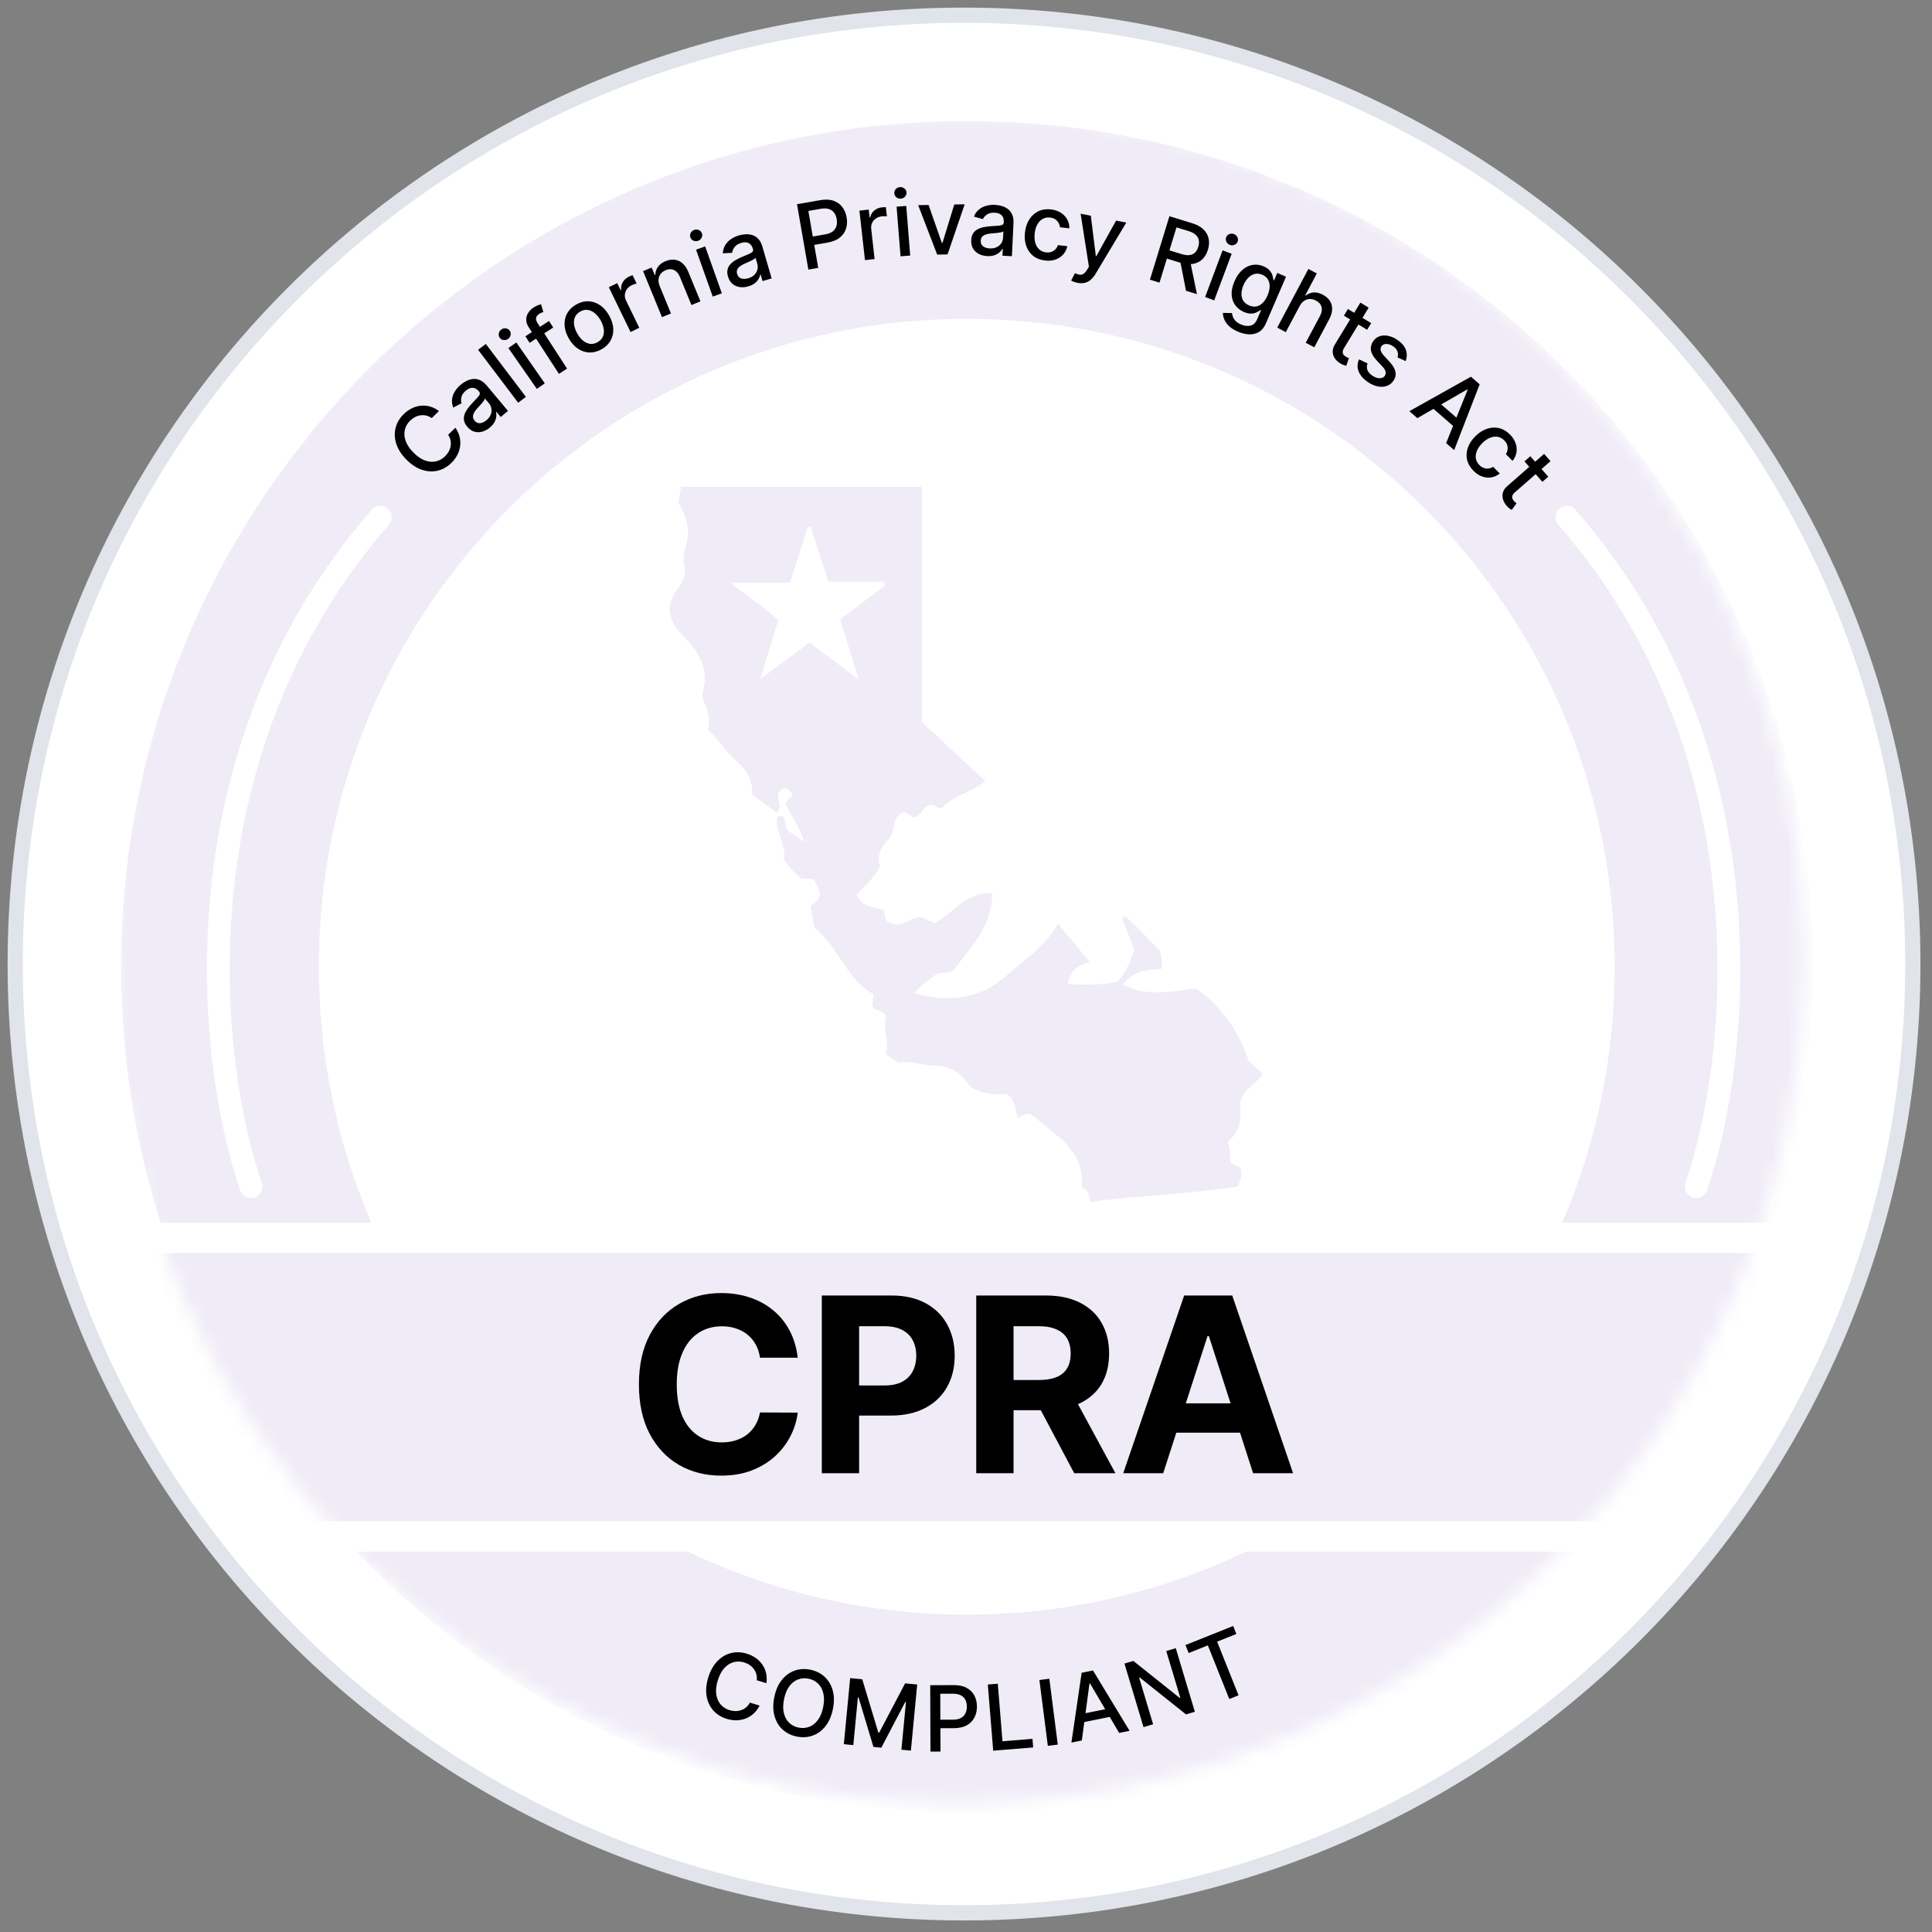 <svg width="127" height="127" viewBox="0 0 127 127" fill="none" xmlns="http://www.w3.org/2000/svg">
<rect x="0" y="0" width="127" height="127" fill="#808080" stroke="none"/>
<path d="M125.74 63.37C125.74 28.924 97.816 1 63.37 1C28.924 1 1 28.924 1 63.37C1 97.816 28.924 125.74 63.37 125.74C97.816 125.74 125.74 97.816 125.74 63.37Z" fill="white"/>
<path d="M125.74 63.37C125.74 28.924 97.816 1 63.37 1C28.924 1 1 28.924 1 63.37C1 97.816 28.924 125.74 63.37 125.74C97.816 125.74 125.74 97.816 125.74 63.37Z" stroke="#E1E4EA"/>
<mask id="mask0_7479_30108" style="mask-type:luminance" maskUnits="userSpaceOnUse" x="7" y="7" width="112" height="112">
<path d="M118.548 62.958C118.548 32.258 93.66 7.37 62.959 7.37C32.259 7.37 7.371 32.258 7.371 62.958C7.371 93.659 32.259 118.547 62.959 118.547C93.66 118.547 118.548 93.659 118.548 62.958Z" fill="white"/>
</mask>
<g mask="url(#mask0_7479_30108)">
<path d="M51.068 53.422C50.525 53.025 49.98 52.627 49.437 52.228C49.509 51.277 49.076 50.597 48.382 50C47.697 49.413 47.267 48.579 46.532 47.974C46.707 47.382 46.57 46.839 46.343 46.291C46.239 46.039 46.123 45.759 46.212 45.447C46.641 43.945 45.892 42.809 44.946 41.842C44.441 41.327 44.064 40.833 44 39.981C44.083 39.543 44.277 39.001 44.655 38.542C44.994 38.132 45.063 37.586 44.979 37.148C44.888 36.681 44.954 36.283 45.082 35.884C45.41 34.861 45.146 33.962 44.593 33.036C44.644 32.741 44.705 32.39 44.773 32H60.59V47.455C61.975 48.744 63.345 50.021 64.769 51.347C63.856 52.099 62.677 52.283 61.93 53.102C61.593 53.204 61.398 52.801 61.102 52.932C60.647 53.015 60.579 53.532 60.225 53.7C59.863 53.786 59.67 53.357 59.335 53.416C58.566 53.756 58.903 54.669 58.403 55.186C57.971 55.635 57.578 56.215 57.864 56.922C57.491 57.688 56.88 58.207 56.312 58.794C56.613 59.624 57.398 59.605 58.092 59.829C58.138 60.044 58.189 60.282 58.233 60.488C58.679 60.881 59.103 60.826 59.564 60.608C60.454 60.186 60.459 60.197 61.43 60.689C62.652 60.052 63.537 58.592 65.222 58.729C65.239 60.892 63.775 62.294 62.669 63.79C62.296 64.028 61.948 63.877 61.556 64.032C61.134 64.372 60.551 64.666 60.122 65.305C62.383 65.899 64.357 65.711 66.117 64.17C67.308 63.129 68.665 62.275 69.539 60.717C70.311 61.647 71 62.48 71.633 63.243C71.056 63.351 70.383 63.666 70.179 64.692C71.356 64.74 72.44 64.77 73.489 64.531C74.029 63.887 74.313 63.187 74.57 62.414C74.309 61.749 74.036 61.06 73.763 60.372C73.823 60.327 73.884 60.281 73.944 60.234C74.793 60.927 75.504 61.773 76.246 62.496C76.372 62.915 76.385 63.266 76.334 63.695C75.424 63.781 74.49 63.773 73.814 64.727C75.419 65.552 77.017 65.173 78.627 64.976C80.293 66.164 81.437 67.765 82.085 69.755C82.373 70.012 82.669 70.276 83 70.574C82.616 71.266 81.745 71.549 81.525 72.469C81.585 73.358 81.616 74.346 80.712 75.035C80.859 75.53 80.881 75.996 80.884 76.387C81.087 76.69 81.451 76.519 81.596 76.931C81.643 77.247 81.556 77.604 81.333 78.002C78.153 78.475 74.927 78.609 71.629 79C71.656 78.547 71.479 78.219 71.114 78.041C71.232 76.584 70.595 75.543 69.56 74.7C69.03 74.268 68.492 73.846 67.976 73.4C67.631 73.104 67.293 73.218 66.934 73.513C66.687 72.902 66.772 72.294 66.202 71.911C65.422 71.985 64.574 71.948 63.777 71.421C63.251 70.633 62.605 70.078 61.482 70.056C60.683 70.04 59.882 69.706 59.047 69.866C58.781 69.67 58.523 69.481 58.24 69.273C58.49 68.407 58.002 67.542 58.257 66.774C57.994 66.388 57.627 66.493 57.431 66.258C57.207 65.998 57.453 65.712 57.418 65.347C55.627 64.411 55.152 62.239 53.546 61.006C53.456 60.542 53.362 60.05 53.268 59.562C54.042 59 54.067 58.796 53.476 57.782C53.213 57.766 52.932 57.75 52.662 57.734C52.217 57.378 51.862 56.975 51.522 56.484C51.747 55.515 50.876 54.687 51.115 53.677C51.706 53.185 51.774 53.727 51.926 54.018C51.894 53.703 51.581 53.438 51.466 53.059C51.419 53.3 51.373 53.515 51.069 53.418L51.066 53.421L51.068 53.422Z" fill="#EFEBF7"/>
<path d="M51.068 53.422C51.464 53.044 51.075 52.62 51.142 52.167C51.438 51.695 51.755 51.722 52.08 52.171C52.068 52.507 51.701 52.528 51.635 52.795C51.972 53.626 52.586 54.331 52.854 55.354C52.415 55.044 52.055 54.788 51.893 54.674C51.421 54.3 51.713 53.948 51.515 53.708C51.389 53.587 51.251 53.655 51.115 53.681C51.099 53.595 51.085 53.508 51.069 53.422H51.068Z" fill="white"/>
<path d="M58.183 38.488C57.218 39.217 56.252 39.947 55.23 40.719C55.618 41.977 55.997 43.208 56.447 44.668C55.26 43.78 54.264 43.036 53.205 42.244C52.183 43.004 51.161 43.762 49.965 44.651C50.401 43.237 50.773 42.037 51.157 40.788C50.261 39.891 49.151 39.281 48.036 38.301H51.931C52.345 37.011 52.728 35.816 53.111 34.623L53.282 34.6C53.666 35.785 54.05 36.971 54.457 38.231H58.103L58.184 38.488H58.183Z" fill="white"/>
<path d="M63.551 14.459C90.662 14.459 112.641 36.437 112.641 63.549C112.641 90.66 90.662 112.639 63.551 112.639C36.439 112.639 14.461 90.66 14.461 63.549C14.461 36.437 36.439 14.459 63.551 14.459Z" stroke="#EFEBF7" stroke-width="13"/>
<path d="M28.855 27.018L28.381 27.484C28.264 27.401 28.142 27.345 28.017 27.317C27.892 27.289 27.767 27.283 27.642 27.3C27.517 27.317 27.397 27.356 27.281 27.416C27.166 27.476 27.059 27.554 26.959 27.652C26.78 27.828 26.664 28.031 26.611 28.261C26.558 28.489 26.577 28.731 26.666 28.986C26.757 29.24 26.925 29.492 27.172 29.743C27.421 29.997 27.672 30.17 27.924 30.265C28.178 30.358 28.419 30.38 28.648 30.33C28.878 30.279 29.081 30.167 29.258 29.993C29.357 29.896 29.437 29.791 29.499 29.678C29.561 29.564 29.602 29.444 29.623 29.321C29.643 29.198 29.64 29.073 29.615 28.949C29.59 28.822 29.538 28.7 29.46 28.581L29.936 28.117C30.061 28.294 30.15 28.484 30.203 28.684C30.257 28.882 30.273 29.084 30.251 29.288C30.229 29.491 30.171 29.689 30.076 29.882C29.981 30.075 29.848 30.256 29.677 30.424C29.407 30.689 29.105 30.861 28.768 30.941C28.431 31.02 28.084 30.999 27.728 30.88C27.372 30.759 27.032 30.533 26.706 30.202C26.379 29.87 26.16 29.525 26.047 29.167C25.934 28.809 25.919 28.462 26.005 28.127C26.089 27.792 26.265 27.492 26.534 27.228C26.699 27.066 26.876 26.938 27.066 26.845C27.255 26.75 27.452 26.692 27.656 26.671C27.859 26.648 28.062 26.666 28.266 26.723C28.468 26.779 28.665 26.877 28.855 27.018ZM32.201 28.104C32.042 28.237 31.873 28.328 31.696 28.377C31.517 28.425 31.343 28.424 31.173 28.373C31.004 28.322 30.851 28.214 30.713 28.05C30.594 27.908 30.524 27.769 30.502 27.632C30.479 27.495 30.492 27.361 30.54 27.23C30.588 27.099 30.658 26.972 30.749 26.849C30.841 26.726 30.94 26.608 31.047 26.494C31.182 26.351 31.292 26.235 31.377 26.145C31.46 26.055 31.513 25.979 31.533 25.917C31.554 25.855 31.539 25.795 31.49 25.736L31.481 25.725C31.361 25.582 31.228 25.506 31.082 25.495C30.937 25.483 30.785 25.543 30.627 25.675C30.463 25.813 30.364 25.958 30.33 26.11C30.297 26.261 30.299 26.395 30.337 26.513L29.791 26.793C29.717 26.595 29.694 26.406 29.72 26.224C29.746 26.041 29.81 25.871 29.912 25.713C30.012 25.555 30.138 25.412 30.29 25.285C30.39 25.202 30.506 25.125 30.638 25.055C30.771 24.983 30.912 24.937 31.062 24.917C31.213 24.896 31.368 24.916 31.528 24.979C31.687 25.04 31.843 25.163 31.997 25.345L33.392 27.011L32.915 27.411L32.628 27.068L32.608 27.084C32.63 27.174 32.634 27.276 32.622 27.39C32.61 27.503 32.572 27.622 32.506 27.745C32.441 27.869 32.339 27.988 32.201 28.104ZM31.979 27.623C32.114 27.51 32.207 27.387 32.258 27.253C32.31 27.118 32.325 26.987 32.303 26.859C32.281 26.729 32.229 26.615 32.146 26.516L31.875 26.192C31.872 26.224 31.852 26.269 31.815 26.326C31.778 26.381 31.732 26.441 31.678 26.505C31.623 26.567 31.569 26.628 31.517 26.687C31.463 26.745 31.419 26.793 31.383 26.832C31.298 26.924 31.229 27.017 31.174 27.11C31.12 27.203 31.092 27.296 31.09 27.389C31.088 27.48 31.124 27.568 31.197 27.655C31.298 27.776 31.419 27.83 31.561 27.818C31.701 27.804 31.84 27.739 31.979 27.623ZM31.936 22.61L34.571 26.089L34.063 26.473L31.428 22.995L31.936 22.61ZM35.289 25.564L33.419 22.878L33.942 22.514L35.812 25.2L35.289 25.564ZM33.395 22.28C33.304 22.343 33.205 22.367 33.097 22.352C32.99 22.335 32.907 22.284 32.848 22.199C32.788 22.112 32.768 22.017 32.79 21.911C32.813 21.804 32.869 21.719 32.96 21.656C33.051 21.592 33.15 21.569 33.257 21.586C33.365 21.602 33.449 21.652 33.509 21.738C33.568 21.824 33.586 21.92 33.564 22.027C33.542 22.132 33.486 22.217 33.395 22.28ZM36.088 21.101L36.366 21.53L34.815 22.536L34.536 22.107L36.088 21.101ZM36.742 24.577L34.755 21.513C34.644 21.341 34.589 21.174 34.591 21.012C34.592 20.849 34.636 20.699 34.724 20.563C34.811 20.425 34.927 20.309 35.072 20.215C35.179 20.146 35.277 20.095 35.365 20.064C35.452 20.031 35.519 20.01 35.565 20L35.72 20.514C35.691 20.523 35.653 20.535 35.608 20.551C35.561 20.566 35.51 20.592 35.454 20.628C35.324 20.712 35.252 20.805 35.238 20.905C35.225 21.005 35.258 21.116 35.336 21.238L37.277 24.23L36.742 24.577ZM39.548 22.957C39.281 23.109 39.013 23.18 38.745 23.171C38.477 23.162 38.225 23.079 37.99 22.921C37.755 22.764 37.554 22.538 37.387 22.244C37.219 21.949 37.128 21.66 37.112 21.377C37.096 21.093 37.153 20.834 37.282 20.598C37.411 20.363 37.609 20.17 37.876 20.018C38.143 19.866 38.41 19.795 38.679 19.804C38.947 19.813 39.199 19.897 39.434 20.056C39.67 20.214 39.872 20.441 40.039 20.736C40.207 21.03 40.298 21.318 40.313 21.601C40.328 21.883 40.271 22.142 40.142 22.377C40.012 22.612 39.814 22.806 39.548 22.957ZM39.285 22.491C39.458 22.393 39.575 22.266 39.637 22.11C39.698 21.954 39.713 21.785 39.681 21.602C39.65 21.418 39.583 21.235 39.479 21.052C39.376 20.871 39.253 20.72 39.111 20.6C38.97 20.478 38.816 20.402 38.65 20.375C38.484 20.346 38.314 20.382 38.141 20.48C37.967 20.579 37.849 20.707 37.787 20.865C37.726 21.023 37.711 21.194 37.743 21.378C37.775 21.561 37.842 21.743 37.946 21.925C38.05 22.107 38.172 22.259 38.312 22.38C38.454 22.5 38.608 22.574 38.774 22.601C38.941 22.627 39.111 22.59 39.285 22.491ZM41.45 21.826L40.02 18.882L40.574 18.613L40.801 19.081L40.832 19.066C40.809 18.881 40.843 18.711 40.934 18.555C41.026 18.396 41.159 18.275 41.331 18.191C41.367 18.174 41.41 18.155 41.459 18.134C41.511 18.112 41.551 18.096 41.581 18.087L41.847 18.635C41.821 18.64 41.777 18.652 41.714 18.673C41.651 18.693 41.59 18.717 41.532 18.745C41.396 18.811 41.289 18.898 41.211 19.008C41.134 19.115 41.089 19.233 41.076 19.364C41.063 19.494 41.088 19.622 41.15 19.75L42.023 21.548L41.45 21.826ZM43.367 18.808L44.105 20.606L43.516 20.848L42.272 17.821L42.838 17.588L43.04 18.081L43.078 18.066C43.081 17.877 43.138 17.703 43.246 17.545C43.356 17.386 43.525 17.26 43.752 17.167C43.958 17.082 44.157 17.051 44.347 17.074C44.537 17.096 44.71 17.174 44.865 17.308C45.02 17.442 45.149 17.634 45.251 17.884L46.043 19.809L45.453 20.052L44.691 18.197C44.601 17.978 44.474 17.83 44.309 17.753C44.143 17.675 43.96 17.677 43.761 17.76C43.624 17.816 43.514 17.895 43.432 17.998C43.352 18.1 43.304 18.221 43.289 18.361C43.275 18.499 43.301 18.648 43.367 18.808ZM46.852 19.496L45.755 16.413L46.355 16.2L47.452 19.283L46.852 19.496ZM45.889 15.829C45.784 15.867 45.682 15.864 45.583 15.821C45.484 15.776 45.417 15.705 45.382 15.607C45.347 15.508 45.354 15.411 45.403 15.315C45.452 15.217 45.529 15.15 45.634 15.113C45.738 15.076 45.84 15.079 45.939 15.124C46.038 15.167 46.106 15.238 46.141 15.337C46.176 15.435 46.168 15.533 46.119 15.63C46.07 15.726 45.993 15.792 45.889 15.829ZM49.193 18.823C48.994 18.881 48.803 18.896 48.621 18.869C48.438 18.841 48.279 18.77 48.143 18.655C48.01 18.54 47.913 18.38 47.853 18.174C47.801 17.997 47.793 17.841 47.828 17.706C47.863 17.572 47.928 17.454 48.025 17.354C48.121 17.253 48.236 17.165 48.37 17.089C48.503 17.014 48.641 16.945 48.785 16.884C48.967 16.808 49.114 16.746 49.228 16.698C49.341 16.649 49.419 16.6 49.463 16.552C49.506 16.504 49.517 16.443 49.496 16.369L49.492 16.355C49.44 16.176 49.349 16.052 49.22 15.984C49.092 15.914 48.929 15.908 48.731 15.966C48.525 16.026 48.376 16.119 48.284 16.244C48.193 16.369 48.141 16.492 48.128 16.616L47.515 16.652C47.527 16.442 47.582 16.258 47.679 16.103C47.777 15.946 47.904 15.816 48.06 15.713C48.216 15.608 48.389 15.528 48.579 15.473C48.704 15.437 48.842 15.413 48.991 15.402C49.141 15.39 49.289 15.404 49.434 15.446C49.581 15.488 49.715 15.57 49.836 15.691C49.957 15.812 50.05 15.986 50.117 16.215L50.724 18.302L50.126 18.476L50.001 18.046L49.977 18.053C49.96 18.144 49.923 18.239 49.866 18.338C49.809 18.438 49.726 18.531 49.617 18.617C49.507 18.704 49.366 18.772 49.193 18.823ZM49.183 18.293C49.352 18.244 49.487 18.168 49.588 18.067C49.69 17.965 49.756 17.85 49.788 17.724C49.82 17.597 49.818 17.471 49.782 17.347L49.664 16.942C49.649 16.97 49.613 17.002 49.556 17.04C49.499 17.075 49.434 17.111 49.358 17.148C49.283 17.183 49.209 17.217 49.137 17.25C49.065 17.281 49.005 17.308 48.956 17.329C48.842 17.379 48.741 17.436 48.653 17.5C48.566 17.563 48.504 17.637 48.464 17.721C48.426 17.803 48.423 17.899 48.455 18.008C48.498 18.159 48.588 18.257 48.722 18.303C48.856 18.346 49.01 18.343 49.183 18.293ZM53.138 17.722L52.391 13.423L53.924 13.157C54.258 13.099 54.546 13.112 54.787 13.195C55.028 13.279 55.221 13.417 55.367 13.61C55.513 13.8 55.608 14.027 55.654 14.291C55.7 14.555 55.686 14.803 55.612 15.033C55.539 15.262 55.403 15.457 55.203 15.619C55.005 15.779 54.739 15.887 54.406 15.945L53.352 16.128L53.256 15.578L54.251 15.405C54.463 15.369 54.628 15.303 54.747 15.207C54.865 15.11 54.944 14.993 54.984 14.854C55.023 14.716 55.029 14.566 55.001 14.404C54.973 14.242 54.917 14.103 54.834 13.988C54.75 13.872 54.636 13.79 54.49 13.742C54.346 13.694 54.167 13.688 53.951 13.725L53.137 13.867L53.786 17.61L53.138 17.722ZM56.859 17.099L56.494 13.846L57.106 13.778L57.164 14.294L57.198 14.291C57.238 14.109 57.327 13.96 57.465 13.843C57.605 13.724 57.77 13.654 57.96 13.633C58 13.628 58.047 13.624 58.101 13.621C58.156 13.618 58.2 13.617 58.231 13.617L58.299 14.223C58.273 14.219 58.227 14.216 58.161 14.215C58.095 14.212 58.029 14.215 57.964 14.222C57.815 14.239 57.685 14.285 57.575 14.362C57.466 14.437 57.384 14.534 57.329 14.653C57.273 14.771 57.254 14.9 57.269 15.042L57.492 17.028L56.859 17.099ZM59.197 16.849L58.937 13.587L59.572 13.536L59.832 16.799L59.197 16.849ZM59.218 13.058C59.108 13.067 59.01 13.038 58.925 12.97C58.841 12.902 58.795 12.815 58.786 12.712C58.778 12.607 58.81 12.515 58.882 12.435C58.955 12.354 59.047 12.309 59.157 12.3C59.268 12.291 59.365 12.321 59.449 12.39C59.534 12.457 59.581 12.543 59.589 12.648C59.597 12.751 59.565 12.844 59.492 12.925C59.42 13.005 59.328 13.049 59.218 13.058ZM63.413 13.43L62.287 16.724L61.606 16.737L60.356 13.486L61.04 13.474L61.916 15.976L61.95 15.976L62.73 13.442L63.413 13.43ZM64.9 16.835C64.693 16.825 64.508 16.777 64.344 16.693C64.18 16.607 64.053 16.488 63.962 16.335C63.873 16.183 63.833 16 63.844 15.786C63.852 15.601 63.895 15.451 63.972 15.335C64.049 15.22 64.149 15.13 64.273 15.066C64.397 15.002 64.534 14.956 64.685 14.928C64.835 14.9 64.989 14.88 65.144 14.869C65.341 14.856 65.501 14.845 65.623 14.837C65.746 14.827 65.836 14.806 65.893 14.775C65.95 14.743 65.98 14.689 65.984 14.613L65.985 14.598C65.994 14.412 65.948 14.265 65.848 14.158C65.749 14.051 65.597 13.993 65.391 13.983C65.177 13.973 65.006 14.012 64.878 14.101C64.751 14.189 64.662 14.289 64.61 14.402L64.018 14.237C64.099 14.042 64.21 13.886 64.352 13.771C64.496 13.654 64.658 13.572 64.84 13.525C65.021 13.477 65.21 13.458 65.407 13.467C65.538 13.474 65.676 13.496 65.82 13.534C65.966 13.571 66.101 13.633 66.225 13.72C66.35 13.807 66.451 13.928 66.526 14.082C66.601 14.235 66.633 14.431 66.621 14.669L66.517 16.84L65.896 16.81L65.917 16.363L65.891 16.362C65.846 16.442 65.781 16.52 65.695 16.596C65.609 16.671 65.5 16.732 65.368 16.778C65.236 16.825 65.081 16.843 64.9 16.835ZM65.063 16.331C65.239 16.339 65.391 16.311 65.519 16.248C65.649 16.184 65.749 16.098 65.82 15.989C65.892 15.879 65.931 15.759 65.937 15.63L65.957 15.209C65.934 15.23 65.889 15.25 65.823 15.266C65.758 15.282 65.684 15.294 65.601 15.305C65.518 15.314 65.437 15.322 65.359 15.329C65.28 15.336 65.215 15.341 65.162 15.346C65.037 15.355 64.923 15.376 64.82 15.408C64.717 15.44 64.634 15.489 64.569 15.556C64.506 15.621 64.472 15.711 64.467 15.824C64.459 15.982 64.512 16.104 64.624 16.19C64.737 16.275 64.883 16.322 65.063 16.331ZM68.699 17.125C68.385 17.089 68.122 16.987 67.911 16.818C67.702 16.648 67.551 16.43 67.458 16.164C67.366 15.897 67.338 15.601 67.376 15.275C67.414 14.945 67.509 14.661 67.662 14.422C67.816 14.182 68.013 14.004 68.255 13.887C68.498 13.771 68.772 13.73 69.078 13.765C69.325 13.793 69.54 13.865 69.723 13.978C69.906 14.091 70.047 14.236 70.147 14.413C70.248 14.591 70.297 14.79 70.295 15.011L69.679 14.941C69.662 14.784 69.6 14.644 69.491 14.52C69.384 14.396 69.229 14.323 69.027 14.3C68.851 14.28 68.691 14.309 68.548 14.386C68.406 14.463 68.289 14.583 68.196 14.745C68.103 14.906 68.043 15.102 68.017 15.334C67.99 15.571 68.002 15.779 68.054 15.96C68.107 16.14 68.193 16.285 68.313 16.395C68.435 16.505 68.586 16.57 68.765 16.59C68.885 16.604 68.996 16.595 69.098 16.562C69.202 16.528 69.292 16.473 69.368 16.398C69.445 16.322 69.504 16.227 69.544 16.113L70.16 16.184C70.114 16.392 70.024 16.572 69.891 16.724C69.757 16.875 69.589 16.988 69.387 17.06C69.185 17.133 68.956 17.155 68.699 17.125ZM70.828 18.592C70.734 18.574 70.651 18.55 70.577 18.52C70.503 18.491 70.449 18.465 70.414 18.441L70.664 17.957C70.773 18.01 70.872 18.043 70.962 18.056C71.052 18.069 71.137 18.051 71.218 18.002C71.3 17.953 71.381 17.862 71.461 17.73L71.58 17.532L71.035 14.049L71.705 14.179L72.035 16.83L72.069 16.836L73.366 14.501L74.037 14.631L72.007 18.016C71.913 18.171 71.808 18.298 71.691 18.395C71.573 18.494 71.443 18.56 71.301 18.593C71.158 18.626 71.001 18.626 70.828 18.592ZM75.591 18.384L76.873 14.213L78.36 14.67C78.683 14.769 78.934 14.907 79.113 15.084C79.293 15.261 79.406 15.465 79.451 15.694C79.497 15.922 79.481 16.165 79.402 16.421C79.323 16.676 79.201 16.885 79.034 17.046C78.868 17.206 78.662 17.307 78.415 17.348C78.168 17.39 77.884 17.361 77.561 17.262L76.434 16.915L76.601 16.374L77.67 16.702C77.874 16.765 78.048 16.787 78.194 16.768C78.341 16.749 78.461 16.693 78.555 16.6C78.649 16.507 78.72 16.383 78.768 16.226C78.817 16.069 78.828 15.923 78.802 15.789C78.778 15.655 78.711 15.538 78.601 15.437C78.492 15.335 78.334 15.253 78.127 15.189L77.336 14.946L76.22 18.577L75.591 18.384ZM78.228 17.135L78.68 19.334L77.963 19.113L77.532 16.921L78.228 17.135ZM79.22 19.522L80.367 16.457L80.964 16.68L79.816 19.745L79.22 19.522ZM80.846 16.097C80.742 16.058 80.665 15.99 80.617 15.893C80.57 15.795 80.565 15.698 80.601 15.601C80.638 15.502 80.706 15.432 80.805 15.39C80.906 15.348 81.008 15.346 81.112 15.385C81.216 15.424 81.291 15.492 81.338 15.59C81.386 15.687 81.392 15.784 81.356 15.883C81.319 15.98 81.251 16.05 81.15 16.093C81.051 16.134 80.949 16.136 80.846 16.097ZM81.372 21.8C81.134 21.697 80.942 21.578 80.796 21.441C80.653 21.305 80.549 21.162 80.485 21.012C80.421 20.862 80.389 20.714 80.388 20.569L80.98 20.578C80.991 20.651 81.012 20.732 81.043 20.821C81.075 20.912 81.132 21.002 81.214 21.092C81.297 21.182 81.42 21.262 81.581 21.331C81.803 21.427 82.01 21.452 82.201 21.406C82.392 21.361 82.538 21.221 82.639 20.987L82.894 20.396L82.857 20.38C82.794 20.428 82.713 20.478 82.612 20.527C82.513 20.577 82.394 20.607 82.254 20.614C82.115 20.622 81.953 20.587 81.769 20.507C81.532 20.405 81.342 20.258 81.199 20.064C81.058 19.871 80.98 19.641 80.962 19.375C80.947 19.109 81.009 18.816 81.146 18.497C81.284 18.177 81.456 17.926 81.663 17.745C81.871 17.564 82.096 17.453 82.339 17.414C82.582 17.374 82.824 17.405 83.066 17.509C83.252 17.59 83.389 17.686 83.477 17.798C83.566 17.909 83.624 18.019 83.653 18.129C83.683 18.239 83.701 18.333 83.71 18.411L83.753 18.43L83.963 17.942L84.536 18.189L83.212 21.261C83.101 21.52 82.95 21.706 82.758 21.82C82.567 21.934 82.352 21.986 82.112 21.978C81.875 21.97 81.628 21.91 81.372 21.8ZM82.108 20.078C82.276 20.15 82.435 20.172 82.585 20.144C82.736 20.115 82.874 20.04 82.998 19.918C83.123 19.796 83.23 19.631 83.32 19.424C83.407 19.222 83.454 19.031 83.46 18.851C83.466 18.671 83.43 18.513 83.351 18.377C83.272 18.239 83.148 18.134 82.977 18.06C82.801 17.985 82.634 17.967 82.478 18.008C82.321 18.047 82.18 18.131 82.053 18.261C81.927 18.391 81.823 18.552 81.741 18.743C81.656 18.94 81.611 19.126 81.607 19.301C81.603 19.475 81.642 19.63 81.723 19.764C81.806 19.898 81.934 20.003 82.108 20.078ZM85.433 20.117L84.521 21.833L83.959 21.534L86.007 17.681L86.562 17.976L85.8 19.41L85.836 19.429C85.986 19.309 86.155 19.241 86.343 19.223C86.531 19.206 86.737 19.257 86.962 19.376C87.16 19.481 87.311 19.614 87.416 19.774C87.522 19.935 87.573 20.118 87.568 20.323C87.566 20.528 87.5 20.751 87.372 20.991L86.395 22.829L85.833 22.53L86.774 20.76C86.886 20.548 86.919 20.355 86.872 20.18C86.826 20.004 86.705 19.865 86.511 19.761C86.378 19.691 86.244 19.655 86.108 19.656C85.974 19.657 85.848 19.696 85.73 19.773C85.614 19.85 85.515 19.965 85.433 20.117ZM90.135 21.242L89.869 21.679L88.342 20.749L88.608 20.313L90.135 21.242ZM89.425 19.892L89.969 20.224L88.359 22.868C88.295 22.973 88.262 23.062 88.261 23.135C88.261 23.206 88.28 23.267 88.318 23.317C88.358 23.366 88.407 23.409 88.467 23.445C88.51 23.471 88.55 23.492 88.587 23.506C88.623 23.519 88.652 23.53 88.672 23.538L88.497 24.047C88.458 24.04 88.406 24.025 88.34 24.001C88.274 23.979 88.196 23.942 88.108 23.89C87.964 23.805 87.846 23.699 87.754 23.57C87.663 23.441 87.613 23.298 87.605 23.14C87.597 22.981 87.644 22.818 87.746 22.649L89.425 19.892ZM92.403 23.737L91.869 23.496C91.891 23.421 91.899 23.341 91.893 23.257C91.888 23.173 91.862 23.088 91.813 23.003C91.764 22.918 91.686 22.839 91.577 22.764C91.428 22.662 91.281 22.611 91.135 22.61C90.991 22.607 90.883 22.658 90.811 22.762C90.75 22.853 90.733 22.948 90.763 23.049C90.792 23.15 90.869 23.269 90.994 23.406L91.356 23.798C91.565 24.025 91.69 24.24 91.73 24.443C91.77 24.646 91.725 24.843 91.594 25.034C91.484 25.196 91.338 25.308 91.158 25.371C90.979 25.433 90.782 25.443 90.567 25.401C90.353 25.359 90.137 25.264 89.918 25.115C89.616 24.908 89.413 24.675 89.31 24.415C89.208 24.154 89.217 23.89 89.337 23.621L89.898 23.891C89.839 24.045 89.836 24.19 89.888 24.325C89.941 24.459 90.046 24.58 90.205 24.689C90.377 24.806 90.539 24.865 90.691 24.864C90.844 24.862 90.956 24.808 91.028 24.704C91.085 24.62 91.102 24.527 91.078 24.426C91.055 24.326 90.989 24.218 90.88 24.1L90.492 23.687C90.279 23.457 90.155 23.238 90.12 23.03C90.086 22.823 90.135 22.623 90.266 22.431C90.375 22.272 90.515 22.163 90.686 22.104C90.857 22.045 91.044 22.036 91.246 22.077C91.45 22.116 91.653 22.205 91.856 22.344C92.148 22.543 92.335 22.764 92.416 23.005C92.498 23.245 92.494 23.489 92.403 23.737ZM93.172 27.487L92.644 27.029L96.692 24.764L97.266 25.263L95.59 29.587L95.062 29.129L96.473 25.624L96.447 25.601L93.172 27.487ZM94.381 26.274L96.093 27.76L95.729 28.179L94.018 26.692L94.381 26.274ZM96.86 30.947C96.637 30.722 96.496 30.478 96.436 30.215C96.379 29.951 96.398 29.687 96.493 29.421C96.587 29.155 96.751 28.907 96.984 28.676C97.22 28.442 97.472 28.279 97.74 28.189C98.01 28.098 98.276 28.082 98.538 28.143C98.8 28.203 99.039 28.343 99.256 28.561C99.431 28.738 99.555 28.928 99.626 29.131C99.698 29.333 99.718 29.535 99.685 29.735C99.653 29.937 99.567 30.124 99.427 30.295L98.99 29.855C99.075 29.722 99.114 29.574 99.106 29.409C99.1 29.245 99.025 29.091 98.882 28.947C98.757 28.821 98.615 28.744 98.454 28.715C98.295 28.686 98.129 28.706 97.955 28.775C97.782 28.842 97.613 28.958 97.447 29.122C97.278 29.29 97.157 29.461 97.085 29.634C97.013 29.808 96.99 29.975 97.015 30.136C97.042 30.298 97.119 30.443 97.246 30.571C97.331 30.656 97.423 30.719 97.524 30.757C97.626 30.796 97.73 30.809 97.837 30.798C97.944 30.787 98.049 30.75 98.152 30.686L98.589 31.126C98.422 31.259 98.24 31.343 98.041 31.378C97.842 31.414 97.641 31.396 97.437 31.326C97.234 31.257 97.042 31.131 96.86 30.947ZM101.774 31.337L101.389 31.673L100.212 30.328L100.596 29.991L101.774 31.337ZM101.502 29.836L101.922 30.315L99.592 32.354C99.499 32.435 99.441 32.51 99.418 32.579C99.397 32.647 99.397 32.711 99.418 32.77C99.441 32.828 99.476 32.884 99.521 32.937C99.555 32.975 99.587 33.006 99.618 33.031C99.648 33.055 99.672 33.074 99.69 33.087L99.369 33.52C99.334 33.501 99.289 33.471 99.233 33.429C99.177 33.388 99.114 33.33 99.046 33.254C98.933 33.129 98.853 32.992 98.805 32.842C98.756 32.692 98.752 32.54 98.791 32.387C98.83 32.233 98.924 32.092 99.073 31.961L101.502 29.836Z" fill="black"/>
<path d="M50.38 110.644L49.744 110.45C49.761 110.306 49.752 110.173 49.717 110.049C49.682 109.926 49.627 109.813 49.553 109.712C49.478 109.61 49.387 109.523 49.278 109.45C49.171 109.377 49.051 109.32 48.918 109.28C48.678 109.206 48.444 109.201 48.217 109.264C47.991 109.327 47.788 109.459 47.606 109.659C47.426 109.86 47.285 110.128 47.182 110.465C47.078 110.805 47.045 111.108 47.083 111.375C47.121 111.642 47.218 111.865 47.371 112.042C47.525 112.22 47.721 112.345 47.959 112.418C48.09 112.458 48.221 112.478 48.35 112.479C48.481 112.479 48.605 112.458 48.723 112.417C48.841 112.376 48.949 112.314 49.047 112.233C49.146 112.15 49.229 112.046 49.295 111.921L49.931 112.117C49.834 112.312 49.71 112.481 49.56 112.623C49.411 112.765 49.242 112.875 49.051 112.954C48.863 113.031 48.661 113.074 48.446 113.083C48.231 113.092 48.009 113.061 47.779 112.991C47.418 112.881 47.122 112.697 46.892 112.44C46.662 112.181 46.514 111.866 46.449 111.496C46.385 111.126 46.421 110.719 46.556 110.275C46.692 109.829 46.891 109.471 47.151 109.202C47.412 108.931 47.71 108.753 48.044 108.668C48.38 108.582 48.727 108.593 49.087 108.703C49.309 108.771 49.506 108.866 49.678 108.988C49.852 109.109 49.996 109.255 50.113 109.424C50.229 109.591 50.311 109.778 50.358 109.984C50.406 110.189 50.413 110.409 50.38 110.644ZM54.75 112.346C54.658 112.803 54.495 113.178 54.261 113.473C54.027 113.766 53.747 113.972 53.42 114.09C53.095 114.206 52.748 114.227 52.379 114.153C52.009 114.077 51.696 113.923 51.441 113.688C51.187 113.453 51.01 113.154 50.91 112.791C50.809 112.429 50.805 112.02 50.898 111.565C50.99 111.108 51.153 110.733 51.386 110.44C51.62 110.145 51.9 109.94 52.225 109.823C52.551 109.705 52.9 109.684 53.27 109.759C53.639 109.834 53.951 109.989 54.204 110.224C54.46 110.459 54.638 110.757 54.738 111.12C54.839 111.481 54.843 111.89 54.75 112.346ZM54.111 112.217C54.182 111.869 54.185 111.564 54.12 111.303C54.057 111.041 53.941 110.829 53.771 110.667C53.603 110.504 53.396 110.398 53.151 110.348C52.904 110.298 52.672 110.315 52.453 110.4C52.235 110.483 52.045 110.633 51.884 110.85C51.724 111.065 51.609 111.347 51.539 111.695C51.468 112.043 51.464 112.348 51.527 112.61C51.591 112.871 51.708 113.083 51.876 113.246C52.045 113.408 52.252 113.514 52.499 113.564C52.744 113.613 52.975 113.597 53.194 113.513C53.414 113.429 53.604 113.279 53.763 113.064C53.925 112.847 54.041 112.565 54.111 112.217ZM55.885 110.311L56.68 110.387L57.74 113.896L57.791 113.901L59.497 110.656L60.292 110.732L59.877 115.076L59.254 115.016L59.554 111.873L59.514 111.869L57.933 114.884L57.416 114.834L56.434 111.573L56.394 111.569L56.093 114.714L55.47 114.655L55.885 110.311ZM61.164 115.14L61.148 110.777L62.703 110.771C63.042 110.77 63.324 110.83 63.547 110.953C63.771 111.076 63.938 111.244 64.05 111.458C64.162 111.671 64.218 111.911 64.219 112.178C64.22 112.446 64.165 112.688 64.053 112.903C63.943 113.117 63.776 113.286 63.552 113.412C63.33 113.536 63.05 113.599 62.711 113.601L61.642 113.605L61.64 113.046L62.65 113.043C62.864 113.042 63.038 113.004 63.171 112.93C63.304 112.854 63.402 112.751 63.464 112.622C63.526 112.492 63.557 112.345 63.556 112.18C63.556 112.016 63.524 111.87 63.461 111.742C63.398 111.614 63.299 111.515 63.164 111.443C63.03 111.371 62.853 111.335 62.635 111.336L61.808 111.339L61.822 115.138L61.164 115.14ZM65.288 115.081L64.934 110.732L65.59 110.679L65.898 114.463L67.869 114.303L67.915 114.868L65.288 115.081ZM68.978 110.352L69.533 114.681L68.88 114.764L68.325 110.436L68.978 110.352ZM71.114 114.41L70.429 114.549L71.102 109.96L71.848 109.809L74.253 113.775L73.568 113.913L71.65 110.658L71.617 110.665L71.114 114.41ZM70.89 112.712L73.112 112.262L73.222 112.805L71 113.255L70.89 112.712ZM77.29 108.343L78.543 112.523L77.964 112.697L74.92 110.269L74.881 110.28L75.8 113.346L75.17 113.535L73.916 109.355L74.5 109.18L77.547 111.612L77.586 111.6L76.665 108.531L77.29 108.343ZM78.136 108.664L77.926 108.137L81.062 106.884L81.272 107.41L80.008 107.916L81.416 111.442L80.807 111.685L79.398 108.159L78.136 108.664Z" fill="black"/>
<path d="M117.371 81.37V101H7.371V81.37H117.371Z" fill="#EFEBF7" stroke="white" stroke-width="2"/>
<path d="M52.439 89.249H49.958C49.913 88.926 49.82 88.639 49.68 88.388C49.541 88.133 49.361 87.916 49.142 87.738C48.923 87.559 48.67 87.422 48.383 87.327C48.1 87.232 47.792 87.184 47.46 87.184C46.86 87.184 46.337 87.335 45.891 87.635C45.446 87.932 45.1 88.365 44.855 88.935C44.609 89.502 44.486 90.19 44.486 91C44.486 91.833 44.609 92.532 44.855 93.099C45.104 93.665 45.451 94.093 45.897 94.382C46.342 94.671 46.858 94.816 47.443 94.816C47.772 94.816 48.076 94.772 48.355 94.684C48.638 94.597 48.889 94.47 49.108 94.302C49.327 94.131 49.509 93.924 49.652 93.681C49.799 93.437 49.901 93.16 49.958 92.848L52.439 92.859C52.374 93.395 52.214 93.912 51.957 94.411C51.704 94.905 51.363 95.348 50.932 95.74C50.505 96.127 49.996 96.435 49.403 96.663C48.814 96.888 48.147 97 47.403 97C46.369 97 45.444 96.764 44.628 96.293C43.816 95.821 43.174 95.139 42.702 94.245C42.234 93.352 42 92.27 42 91C42 89.726 42.238 88.643 42.714 87.749C43.189 86.856 43.835 86.175 44.651 85.707C45.466 85.236 46.384 85 47.403 85C48.076 85 48.699 85.095 49.273 85.285C49.85 85.475 50.362 85.753 50.807 86.118C51.253 86.479 51.616 86.922 51.895 87.447C52.178 87.972 52.359 88.572 52.439 89.249Z" fill="black"/>
<path d="M54.022 96.84V85.16H58.599C59.478 85.16 60.228 85.329 60.847 85.667C61.466 86.002 61.938 86.468 62.263 87.065C62.592 87.658 62.756 88.342 62.756 89.118C62.756 89.894 62.59 90.578 62.257 91.171C61.925 91.764 61.444 92.226 60.813 92.557C60.186 92.888 59.427 93.053 58.536 93.053H55.619V91.074H58.14C58.612 91.074 59.001 90.992 59.306 90.829C59.616 90.662 59.846 90.432 59.998 90.139C60.152 89.842 60.23 89.502 60.23 89.118C60.23 88.73 60.152 88.392 59.998 88.103C59.846 87.81 59.616 87.584 59.306 87.424C58.997 87.26 58.604 87.179 58.128 87.179H56.474V96.84H54.022Z" fill="black"/>
<path d="M64.173 96.84V85.16H68.75C69.626 85.16 70.374 85.317 70.993 85.633C71.616 85.945 72.09 86.388 72.415 86.962C72.743 87.532 72.907 88.203 72.907 88.975C72.907 89.751 72.741 90.418 72.409 90.977C72.076 91.532 71.595 91.958 70.965 92.255C70.338 92.551 69.579 92.7 68.688 92.7H65.623V90.715H68.291C68.759 90.715 69.148 90.65 69.458 90.521C69.767 90.392 69.998 90.198 70.149 89.939C70.304 89.681 70.381 89.359 70.381 88.975C70.381 88.588 70.304 88.26 70.149 87.994C69.998 87.728 69.766 87.527 69.452 87.39C69.143 87.249 68.752 87.179 68.28 87.179H66.626V96.84H64.173ZM70.438 91.525L73.321 96.84H70.613L67.793 91.525H70.438Z" fill="black"/>
<path d="M76.464 96.84H73.836L77.841 85.16H81.001L85 96.84H82.372L79.466 87.829H79.376L76.464 96.84ZM76.3 92.249H82.508V94.177H76.3V92.249Z" fill="black"/>
<path d="M16.5 78C13.667 69.833 11.4 49.6 25 34" stroke="white" stroke-width="1.5" stroke-linecap="round"/>
<path d="M111.5 78C114.333 69.833 116.6 49.6 103 34" stroke="white" stroke-width="1.5" stroke-linecap="round"/>
</g>
</svg>
